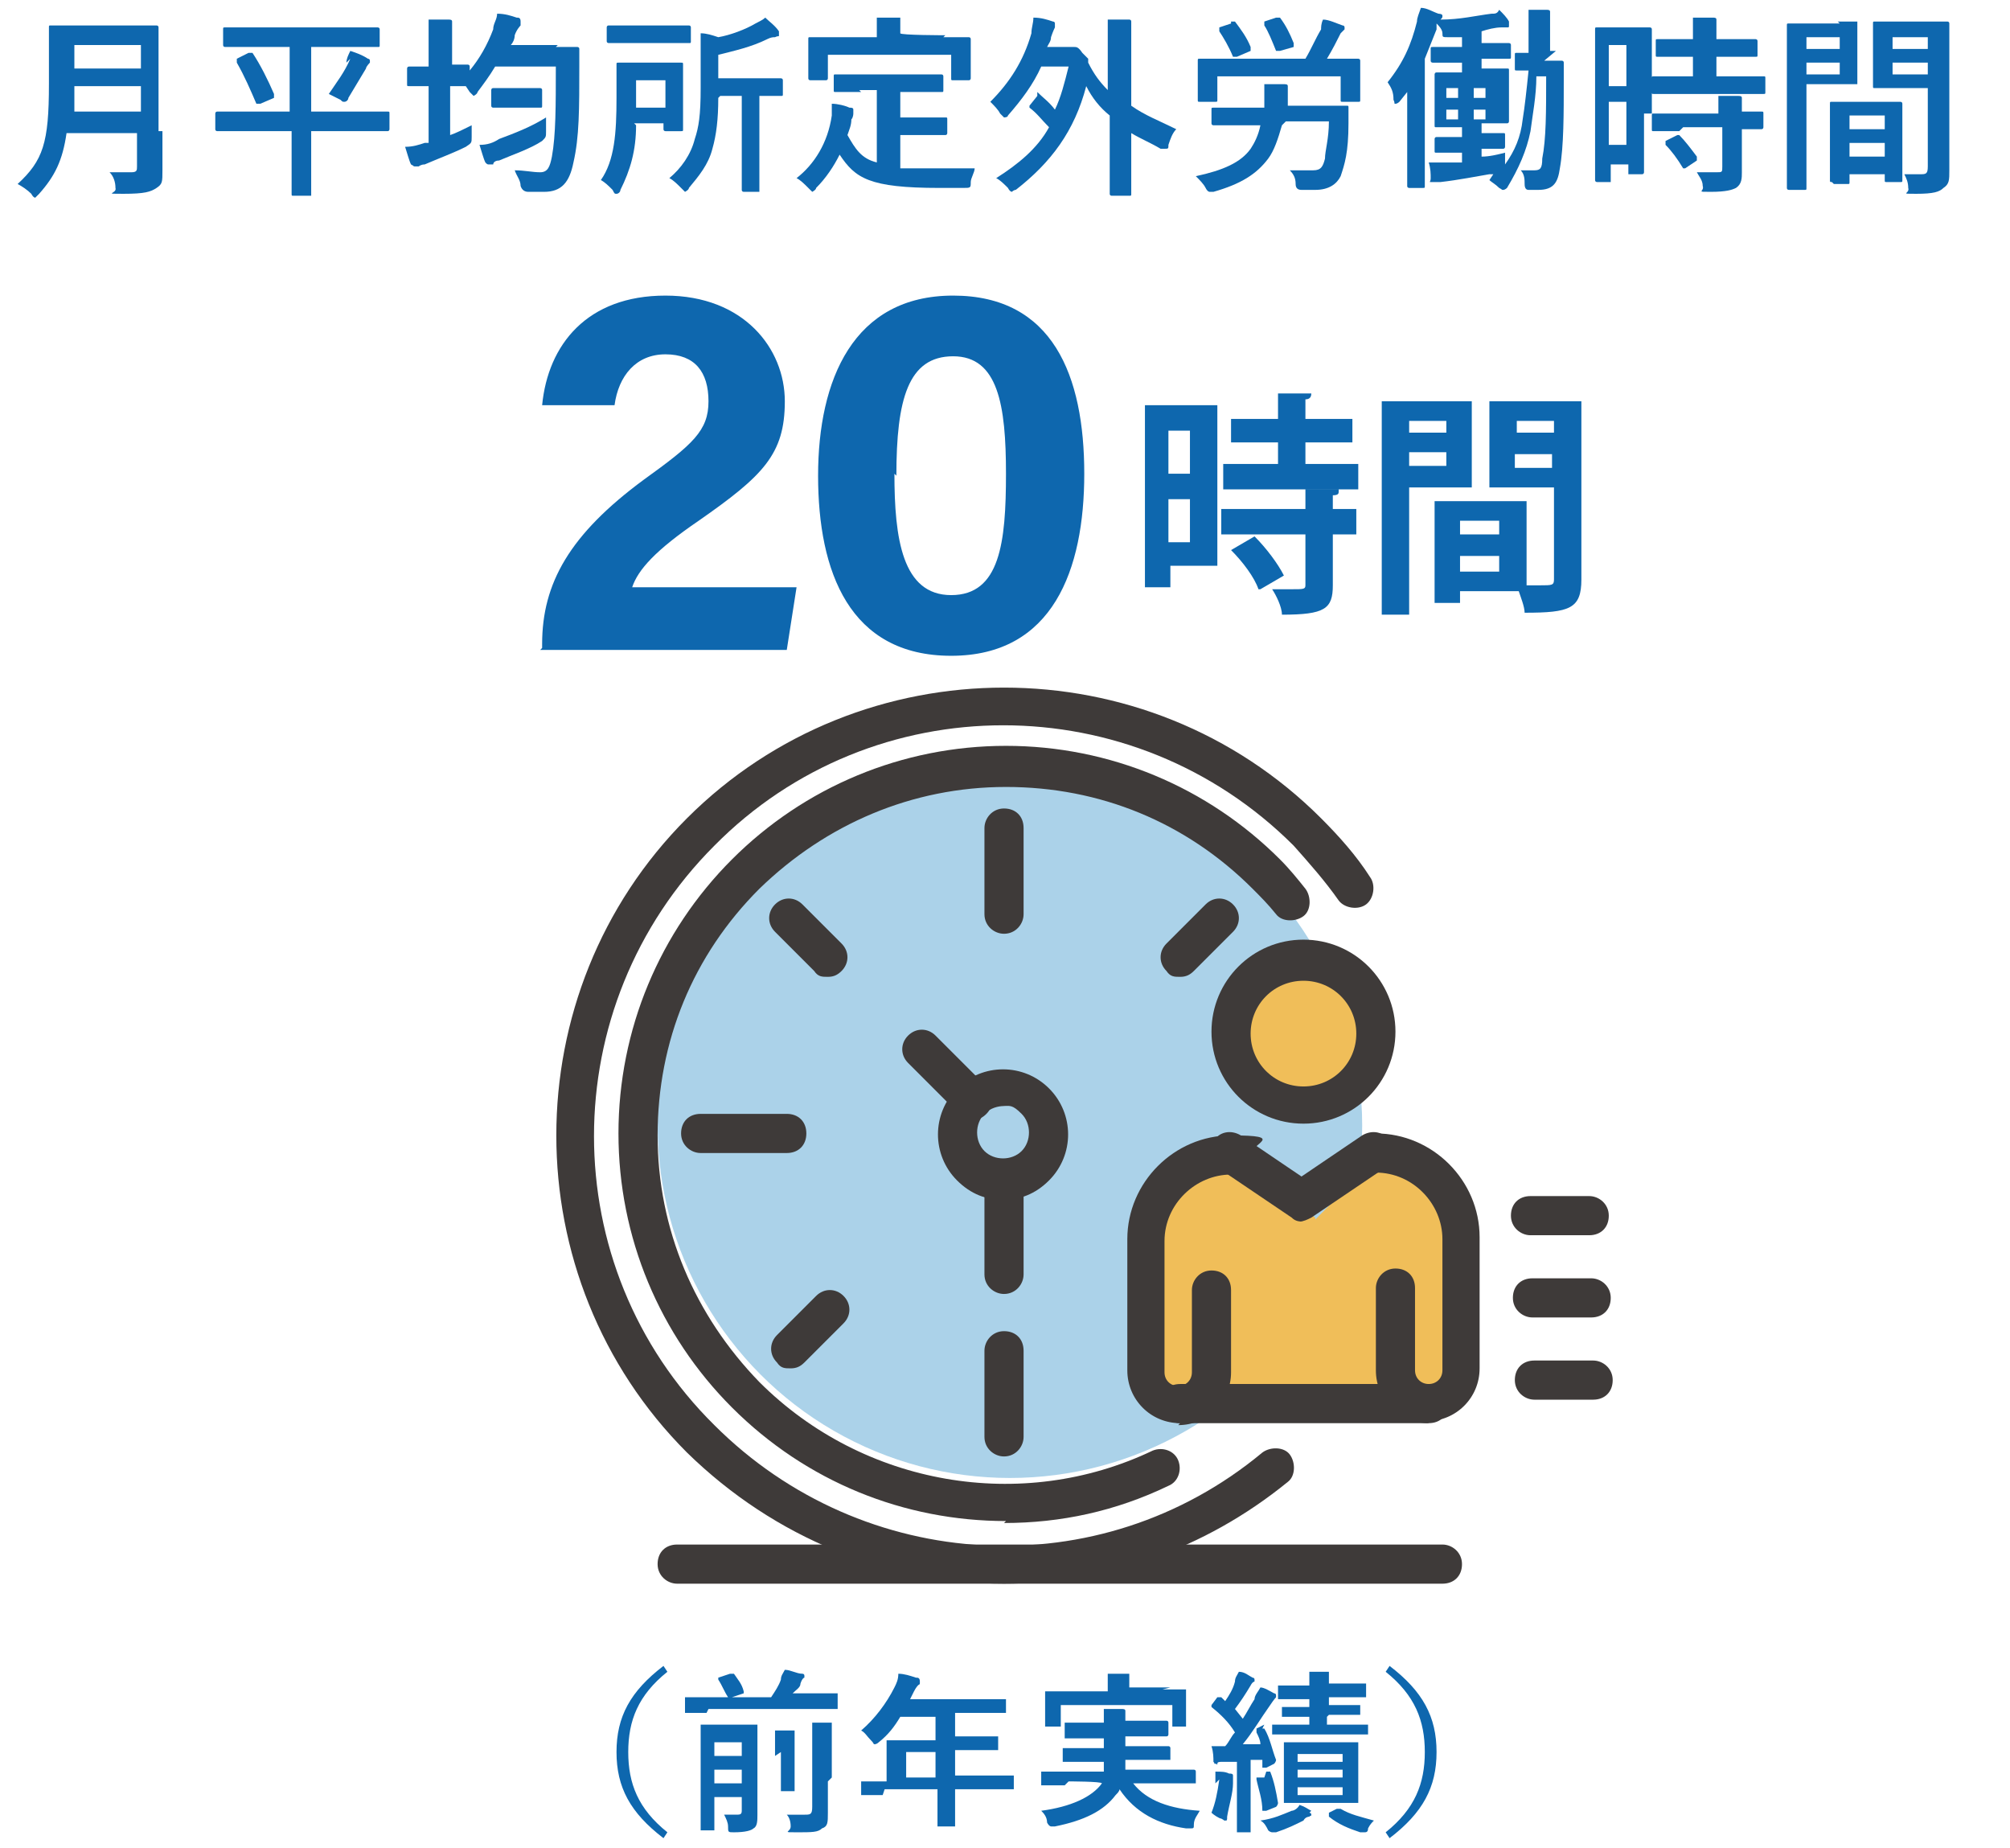 <?xml version="1.0" encoding="UTF-8"?>
<svg id="_レイヤー_1" data-name="レイヤー_1" xmlns="http://www.w3.org/2000/svg" width="102.7" height="94.4" version="1.1" viewBox="0 0 102.7 94.4">
  <!-- Generator: Adobe Illustrator 29.7.1, SVG Export Plug-In . SVG Version: 2.1.1 Build 8)  -->
  <defs>
    <style>
      .st0 {
        fill: #f0be59;
      }

      .st1 {
        fill: #0e67ae;
      }

      .st2 {
        fill: #3e3a39;
      }

      .st3 {
        fill: #abd2e9;
      }
    </style>
  </defs>
  <g>
    <path class="st1" d="M8.3,6.7c0,.7,0,1.4,0,2s0,.7-.3.9c-.3.2-.6.3-1.7.3s-.3,0-.4-.3c0-.3-.1-.6-.3-.8.4,0,.8,0,1.1,0s.3-.1.3-.3v-1.7h-3.6c-.2,1.4-.6,2.2-1.4,3.1-.1.1-.2.2-.2.2s-.1,0-.2-.2c-.2-.2-.5-.4-.7-.5,1.3-1.2,1.6-2.1,1.6-5.1v-1.5c0-.8,0-1.3,0-1.4,0-.1,0-.1.1-.1s.4,0,1.3,0h2.8c.9,0,1.2,0,1.3,0,0,0,.1,0,.1.1s0,.5,0,1.4v3.9ZM7.2,5.7v-1.3h-3.4c0,.5,0,.9,0,1.3h3.5ZM3.8,2.3v1.2h3.4v-1.2h-3.4Z"/>
    <path class="st1" d="M12.3,6.7c-.9,0-1.2,0-1.2,0,0,0-.1,0-.1-.1v-.8c0,0,0-.1.1-.1s.4,0,1.2,0h2.5v-3.3h-2c-.9,0-1.3,0-1.3,0,0,0-.1,0-.1-.1v-.8c0-.1,0-.1.1-.1s.4,0,1.3,0h5.2c1,0,1.3,0,1.3,0,0,0,.1,0,.1.1v.8c0,.1,0,.1-.1.1s-.4,0-1.3,0h-2.1v3.3h2.6c.9,0,1.2,0,1.3,0,.1,0,.1,0,.1.1v.8c0,0,0,.1-.1.1s-.4,0-1.3,0h-2.6v2.2c0,.7,0,1,0,1,0,.1,0,.1,0,.1h-.9c-.1,0-.1,0-.1-.1s0-.4,0-1v-2.2h-2.5ZM12.7,2.7c.1,0,.1,0,.2,0,.4.6.8,1.4,1.1,2.1,0,0,0,.1,0,.2l-.7.3c-.1,0-.1,0-.2,0-.3-.7-.6-1.4-1-2.1,0,0,0,0,0-.2l.6-.3ZM17.7,3.2c0-.2.1-.4.2-.6.3.1.6.2.9.4,0,0,.1,0,.1.1s0,0,0,.1c0,0-.2.2-.2.3-.3.5-.6,1-.9,1.5,0,.1-.1.2-.2.2s-.1,0-.2-.1c-.2-.1-.4-.2-.6-.3.4-.6.8-1.1,1.1-1.8Z"/>
    <path class="st1" d="M28.4,2.4c.8,0,1.1,0,1.1,0,0,0,.1,0,.1.1,0,.3,0,.5,0,.8,0,2.3,0,3.7-.3,5-.2,1-.6,1.5-1.5,1.5-.2,0-.5,0-.8,0q-.3,0-.4-.3c0-.3-.2-.5-.3-.8.5,0,.9.1,1.3.1.4,0,.5-.3.6-.8.2-1.1.2-2.6.2-4.6h-3.1c-.3.5-.6.9-.9,1.3,0,.1-.2.2-.2.2s0,0-.2-.2l-.2-.3h0c0,0-.2,0-.8,0v2.5c.3-.1.7-.3,1.1-.5,0,.2,0,.4,0,.6,0,.3,0,.3-.3.5-.6.3-1.4.6-2.1.9-.2,0-.3.1-.3.1,0,0-.1,0-.2,0s0,0-.2-.1c-.1-.2-.2-.6-.3-.9.4,0,.7-.1,1-.2h.2v-2.9h-.1c-.7,0-.9,0-.9,0-.1,0-.1,0-.1-.1v-.8c0,0,0-.1.1-.1s.3,0,.9,0h.1v-.9c0-.7,0-1,0-1.5.4,0,.7,0,1,0,.1,0,.2,0,.2.1s0,.1,0,.2c0,.1,0,.4,0,1.1v.9c.6,0,.8,0,.8,0,0,0,.1,0,.1.1v.2c.5-.6.9-1.3,1.2-2.1,0-.3.2-.5.2-.8.4,0,.7.1,1,.2.1,0,.2,0,.2.2s0,.1,0,.2c0,0-.2.2-.3.5,0,.2-.1.4-.2.5h2.4ZM27.9,6.7c0,.3,0,.3-.2.5-.6.4-1.5.7-2.2,1-.2,0-.3.1-.3.2,0,0-.1,0-.2,0s-.1,0-.2-.1c-.1-.2-.2-.6-.3-.9.4,0,.7-.1,1-.3.8-.3,1.6-.6,2.4-1.1,0,.2,0,.5,0,.7ZM26,5.5c-.6,0-.8,0-.8,0,0,0-.1,0-.1-.1v-.8c0,0,0-.1.1-.1s.2,0,.8,0h.8c.6,0,.8,0,.8,0,0,0,.1,0,.1.1v.8c0,.1,0,.1-.1.1s-.2,0-.8,0h-.8Z"/>
    <path class="st1" d="M32.5,6.4c0,1.3-.3,2.3-.8,3.3,0,.1-.1.2-.2.2s-.1,0-.2-.2c-.2-.2-.4-.4-.6-.5.7-1,.8-2.4.8-4.2s0-1.6,0-1.7c0-.1,0-.1.1-.1s.3,0,1,0h1.2c.7,0,.9,0,1,0,.1,0,.1,0,.1.1s0,.3,0,.9v1.5c0,.6,0,.8,0,.9,0,.1,0,.1-.1.1h-.8c0,0-.1,0-.1-.1v-.3h-1.5ZM34,1.3c.8,0,1.1,0,1.2,0,0,0,.1,0,.1.1v.7c0,.1,0,.1-.1.1s-.3,0-1.2,0h-1.7c-.8,0-1.1,0-1.2,0,0,0-.1,0-.1-.1v-.7c0,0,0-.1.1-.1s.3,0,1.2,0h1.7ZM32.5,4.1v1.4h1.5v-1.4h-1.5ZM36.7,5c0,1.1-.1,1.9-.3,2.6-.2.8-.7,1.4-1.2,2,0,.1-.2.2-.2.2s0,0-.2-.2c-.2-.2-.4-.4-.6-.5.6-.5,1.1-1.2,1.3-2,.2-.6.3-1.2.3-2.6v-1.2c0-.6,0-1.1,0-1.6.3,0,.6.1.9.2.6-.1,1.4-.4,1.9-.7.2-.1.4-.2.5-.3.2.2.5.4.7.7,0,0,0,.1,0,.2s0,0-.2.1c-.1,0-.2,0-.4.1-.8.4-1.7.6-2.5.8v1.2h1.8c1,0,1.3,0,1.4,0,0,0,.1,0,.1.1v.7c0,.1,0,.1-.1.1s-.3,0-1.1,0v3.6c0,.8,0,1.2,0,1.2,0,0,0,.1,0,.1h-.8c0,0-.1,0-.1-.1s0-.4,0-1.2v-3.6h-1.1Z"/>
    <path class="st1" d="M44,4.7c-1,0-1.3,0-1.3,0-.1,0-.1,0-.1-.1v-.7c0-.1,0-.1.1-.1s.4,0,1.3,0h2.8c1,0,1.3,0,1.3,0,0,0,.1,0,.1.1v.7c0,.1,0,.1-.1.1s-.4,0-1.3,0h-.8v1.3h1.2c.8,0,1.1,0,1.1,0,.1,0,.1,0,.1.1v.7c0,0,0,.1-.1.1s-.3,0-1.1,0h-1.2v1.7c.5,0,1.1,0,1.9,0s1.3,0,1.9,0c0,.2-.2.5-.2.7,0,.3,0,.3-.4.3-.4,0-.8,0-1.2,0-3.6,0-4.3-.5-5.1-1.7-.3.6-.7,1.2-1.2,1.7,0,.1-.2.2-.2.2s0,0-.2-.2c-.2-.2-.4-.4-.6-.5.9-.7,1.6-1.8,1.8-3.2,0-.2,0-.4,0-.6.3,0,.7.1.9.2.1,0,.2,0,.2.1s0,.1,0,.2c0,0,0,.2-.1.3,0,.3-.1.5-.2.8.4.7.7,1.2,1.5,1.4v-3.7h-.9ZM48.2,1.9c.9,0,1.3,0,1.3,0,0,0,.1,0,.1.1s0,.2,0,.5v.4c0,.9,0,1,0,1.1,0,0,0,.1-.1.1h-.8c-.1,0-.1,0-.1-.1v-1.2h-6.3v1.2c0,0,0,.1-.1.1h-.8c0,0-.1,0-.1-.1s0-.2,0-1.1v-.3c0-.4,0-.5,0-.6s0-.1.1-.1.4,0,1.3,0h2.1c0-.5,0-.8,0-1,.4,0,.7,0,1.1,0,0,0,.1,0,.1,0s0,.1,0,.2c0,0,0,.2,0,.6h0c0,.1,2.3.1,2.3.1Z"/>
    <path class="st1" d="M53,4.7s0,0,0,0,0,0,0,0c.3.3.6.5.9.9.3-.6.5-1.4.7-2.2h-1.4c-.4.9-1,1.7-1.7,2.5,0,.1-.2.1-.2.1s0,0-.2-.2c-.1-.2-.3-.4-.5-.6,1-1,1.7-2.1,2.1-3.5,0-.3.1-.5.1-.8.4,0,.7.1,1,.2,0,0,.1,0,.1.1s0,.1,0,.2c0,0-.1.2-.2.5,0,.2-.1.3-.2.5h1c.2,0,.2,0,.3,0,0,0,0,0,.1,0s.2,0,.4.3c.2.2.3.3.3.3s0,.1,0,.2h0c.3.6.6,1,1,1.4v-2.1c0-.7,0-1.1,0-1.5.4,0,.8,0,1.1,0,0,0,.1,0,.1.1s0,.1,0,.2c0,.1,0,.4,0,1.1v3c.7.5,1.5.8,2.3,1.2-.2.2-.3.5-.4.8,0,.2,0,.2-.2.2s-.1,0-.2,0c-.5-.3-1-.5-1.5-.8v1.4c0,1.1,0,1.7,0,1.7,0,.1,0,.1-.1.1h-.9c0,0-.1,0-.1-.1s0-.6,0-1.7v-2.3c-.5-.4-.9-.9-1.2-1.5-.6,2.3-1.8,3.9-3.6,5.3-.1,0-.2.1-.2.1s-.1,0-.2-.2c-.2-.2-.4-.4-.6-.5,1.1-.7,2.1-1.5,2.7-2.6-.4-.4-.6-.7-1-1,0,0,0,0,0,0s0,0,0-.1l.4-.5Z"/>
    <path class="st1" d="M65.5,6.4c-.2.7-.4,1.3-.7,1.7-.6.8-1.4,1.3-2.8,1.7-.1,0-.2,0-.2,0,0,0-.1,0-.2-.2-.1-.2-.3-.4-.5-.6,1.4-.3,2.3-.7,2.8-1.4.2-.3.4-.7.5-1.2h-1c-1,0-1.3,0-1.4,0,0,0-.1,0-.1-.1v-.7c0-.1,0-.1.1-.1s.4,0,1.4,0h1.2v-.4c0-.2,0-.5,0-.8.3,0,.7,0,1,0,.1,0,.2,0,.2.1s0,.1,0,.2c0,0,0,.2,0,.5v.3s1.6,0,1.6,0c1,0,1.3,0,1.4,0,.1,0,.1,0,.1.1,0,.3,0,.6,0,.8,0,1.5-.2,2.1-.4,2.7-.2.4-.6.7-1.3.7s-.5,0-.7,0q-.3,0-.3-.3c0-.3-.1-.5-.3-.7.5,0,.8,0,1.2,0s.5-.2.6-.6c0-.4.2-1,.2-1.9h-2.2ZM68.1,3c.9,0,1.3,0,1.3,0,0,0,.1,0,.1.1s0,.2,0,.5v.4c0,.9,0,1,0,1.1,0,.1,0,.1-.1.1h-.8c-.1,0-.1,0-.1-.1v-1.2h-6.3v1.2c0,.1,0,.1-.1.1h-.8c-.1,0-.1,0-.1-.1s0-.2,0-1.1v-.3c0-.4,0-.5,0-.6,0-.1,0-.1.1-.1s.4,0,1.3,0h4.1c.3-.5.5-1,.8-1.5,0-.1,0-.3.1-.5.3,0,.7.2,1,.3,0,0,.1,0,.1.1s0,0,0,.1c0,0-.1.1-.2.2-.2.4-.4.8-.7,1.3h.4ZM62.9,1.1q.1,0,.2,0c.3.4.6.8.8,1.3,0,0,0,.1,0,.2l-.7.3c-.1,0-.2,0-.2,0-.2-.5-.5-1-.7-1.3,0,0,0-.1,0-.2l.6-.2ZM65.2.9c.1,0,.1,0,.2,0,.3.4.5.8.7,1.3,0,0,0,.1,0,.2l-.7.2c-.1,0-.2,0-.2,0-.2-.5-.4-1-.6-1.3,0,0,0-.1,0-.2l.6-.2Z"/>
    <path class="st1" d="M78.9,3.1c.7,0,.9,0,.9,0,0,0,.1,0,.1.1,0,.3,0,.6,0,.9,0,1.7,0,3.4-.2,4.5-.1.7-.3,1.1-1.1,1.1s-.3,0-.5,0q-.2,0-.2-.3c0-.2,0-.5-.2-.7.3,0,.5,0,.7,0,.3,0,.4-.1.4-.6.2-1,.2-2.4.2-4.2h-.5c0,1-.2,2-.3,2.8-.2,1-.6,1.9-1.2,2.9,0,0-.1.1-.2.1s0,0-.2-.1c-.2-.2-.4-.3-.5-.4l.2-.3s-.1,0-.2,0c-.6.1-1.6.3-2.5.4-.2,0-.3,0-.4,0,0,0,0,0-.1,0s0,0,0-.2c0-.2,0-.5-.1-.8.3,0,.5,0,.9,0,.2,0,.5,0,.8,0v-.5h-.3c-.7,0-1,0-1,0-.1,0-.1,0-.1-.1v-.6c0,0,0-.1.1-.1s.3,0,1,0h.3v-.5h-.2c-.7,0-1,0-1.1,0-.1,0-.1,0-.1-.1s0-.3,0-.8v-1c0-.5,0-.8,0-.8s0-.1.1-.1.3,0,1.1,0h.2v-.5h-.4c-.8,0-1,0-1.1,0,0,0-.1,0-.1-.1v-.6c0-.1,0-.1.1-.1s.3,0,1.1,0h.4v-.5c-.2,0-.5,0-.7,0-.3,0-.3,0-.3-.2,0-.2-.2-.4-.3-.5,0,0,0,.1,0,.3-.2.5-.4,1-.6,1.5v5c0,1,0,1.5,0,1.5,0,.1,0,.1-.1.1h-.7c0,0-.1,0-.1-.1s0-.5,0-1.5v-2.2c0-.3,0-.8,0-1.1l-.4.5c0,0-.1.1-.2.1s0,0-.1-.2c0-.4-.1-.6-.3-.9.8-1,1.2-1.9,1.5-3.1,0-.2.1-.4.2-.7.3,0,.6.2.9.3,0,0,.2,0,.2.1s0,.1-.1.2c0,0,0,0,0,0,1,0,1.8-.2,2.6-.3.2,0,.3,0,.4-.2.2.2.4.4.5.6,0,0,0,.1,0,.2s0,.1-.1.1-.2,0-.3,0c-.3,0-.7.1-1,.2v.6h.3c.8,0,1,0,1.1,0,0,0,.1,0,.1.1v.6c0,.1,0,.1-.1.1s-.3,0-1.1,0h-.3v.5h.2c.7,0,1,0,1.1,0,.1,0,.1,0,.1.1s0,.3,0,.8v1c0,.5,0,.7,0,.8,0,0,0,.1-.1.1s-.3,0-1.1,0h-.2v.5h.1c.7,0,1,0,1,0,.1,0,.1,0,.1.1v.6c0,0,0,.1-.1.1s-.3,0-1,0h-.1v.4c.4,0,.8-.1,1.2-.2,0,.1,0,.3,0,.4v.2c.5-.7.8-1.4.9-2.3.1-.6.2-1.5.3-2.5-.4,0-.5,0-.6,0-.1,0-.1,0-.1-.1v-.7c0-.1,0-.1.1-.1s.2,0,.6,0c0-.2,0-.5,0-.8,0-.6,0-1,0-1.4.3,0,.7,0,.9,0,.1,0,.2,0,.2.1,0,0,0,.2,0,.3,0,.1,0,.4,0,1s0,.5,0,.7h.3ZM74.5,5v-.5h-.6v.5h.6ZM74.5,6.1v-.5h-.6v.5h.6ZM75.3,4.5v.5h.6v-.5h-.6ZM75.9,5.6h-.6v.5h.6v-.5Z"/>
    <path class="st1" d="M84,5.8c0,2.5,0,2.9,0,3,0,0,0,.1-.1.1h-.7c0,0,0,0,0-.1v-.4h-.9v.8c0,.1,0,.1,0,.1h-.7c0,0-.1,0-.1-.1s0-.6,0-3.1v-2.2c0-1.8,0-2.3,0-2.4,0-.1,0-.1.1-.1s.3,0,.9,0h.9c.6,0,.8,0,.9,0,0,0,.1,0,.1.1s0,.5,0,2v2.3ZM82.2,2.3v2.1h.9v-2.1h-.9ZM83.1,7.4v-2.2h-.9v2.2h.9ZM85.8,4.8c-.9,0-1.3,0-1.3,0-.1,0-.1,0-.1-.1v-.7c0-.1,0-.1.1-.1s.4,0,1.3,0h.7v-1h-.5c-.9,0-1.2,0-1.3,0-.1,0-.1,0-.1-.1v-.7c0-.1,0-.1.1-.1s.4,0,1.3,0h.5c0-.5,0-.8,0-1.1.4,0,.7,0,1,0,.1,0,.2,0,.2.1,0,0,0,.1,0,.2,0,.1,0,.3,0,.8h.7c.9,0,1.2,0,1.3,0,0,0,.1,0,.1.1v.7c0,.1,0,.1-.1.1s-.4,0-1.3,0h-.7v1h1.1c1,0,1.3,0,1.3,0,.1,0,.1,0,.1.1v.7c0,.1,0,.1-.1.1s-.4,0-1.3,0h-2.8ZM85.8,6.7c-.9,0-1.3,0-1.3,0-.1,0-.1,0-.1-.1v-.7c0-.1,0-.1.1-.1s.4,0,1.3,0h2c0-.4,0-.6,0-.9.4,0,.7,0,1,0,.1,0,.2,0,.2.1s0,.1,0,.2c0,0,0,.2,0,.5.7,0,.9,0,1,0,.1,0,.1,0,.1.1v.7c0,0,0,.1-.1.1s-.3,0-1,0v1c0,.5,0,.9,0,1.2s0,.6-.3.8c-.2.1-.5.2-1.3.2s-.3,0-.4-.3c0-.3-.2-.5-.3-.7.3,0,.7,0,1,0s.3,0,.3-.3v-2h-2ZM85.6,6.9c0,0,.1,0,.2,0,.3.3.6.7.9,1.1,0,0,0,.1,0,.2l-.6.4c0,0,0,0-.1,0s0,0,0,0c-.3-.5-.6-.9-.9-1.2,0,0,0-.1,0-.2l.6-.3Z"/>
    <path class="st1" d="M93.9,1.1c.6,0,.9,0,1,0,0,0,0,0,0,.1s0,.3,0,.9v1.2c0,.6,0,.9,0,.9,0,.1,0,.1,0,.1s-.4,0-1,0h-1.6v3.2c0,1.4,0,2.1,0,2.1,0,.1,0,.1-.1.1h-.8c0,0-.1,0-.1-.1s0-.7,0-2.1V3.4c0-1.4,0-2.1,0-2.1,0-.1,0-.1.1-.1s.5,0,1.2,0h1.4ZM92.3,1.9v.6h1.7v-.6h-1.7ZM94,3.2h-1.7v.6h1.7v-.6ZM93.6,9.3c-.1,0-.1,0-.1-.1s0-.3,0-1.8v-.9c0-.9,0-1.2,0-1.2,0-.1,0-.1.1-.1s.3,0,1.1,0h1.3c.8,0,1,0,1.1,0,0,0,.1,0,.1.1s0,.4,0,1.1v1c0,1.4,0,1.7,0,1.8,0,.1,0,.1-.1.1h-.7c-.1,0-.1,0-.1-.1v-.3h-1.8v.4c0,.1,0,.1-.1.1h-.7ZM94.5,6.6h1.8v-.7h-1.8v.7ZM96.3,8v-.7h-1.8v.7h1.8ZM99.6,6.7c0,.7,0,1.5,0,2s0,.7-.3.9c-.2.2-.5.3-1.4.3s-.3,0-.4-.3c0-.3-.1-.5-.2-.7.3,0,.6,0,.8,0,.3,0,.4,0,.4-.4v-4h-1.6c-.8,0-1,0-1.1,0-.1,0-.1,0-.1-.1s0-.3,0-.9v-1.4c0-.6,0-.8,0-.9,0-.1,0-.1.1-.1s.3,0,1.1,0h1.5c.8,0,1,0,1.1,0,0,0,.1,0,.1.1s0,.5,0,1.3v4.1ZM96.7,1.9v.6h1.8v-.6h-1.8ZM98.5,3.8v-.6h-1.8v.6h1.8Z"/>
  </g>
  <g>
    <path class="st1" d="M34.1,85.4c-1.5,1.2-2,2.5-2,4.1s.5,2.9,2,4.1l-.2.3c-1.7-1.3-2.4-2.6-2.4-4.4s.7-3.1,2.4-4.4l.2.3Z"/>
    <path class="st1" d="M36.1,87.5c-.8,0-1.1,0-1.1,0,0,0,0,0,0-.1v-.7c0,0,0,0,0,0s.3,0,1.1,0h1.1c-.2-.3-.3-.6-.5-.9,0,0,0,0,0-.1l.6-.2c.1,0,.1,0,.2,0,.2.3.4.5.5.9,0,0,0,0,0,.1l-.6.2h2c.2-.3.4-.6.5-.9,0-.2.1-.3.2-.5.3,0,.6.2.9.2,0,0,.1,0,.1.1s0,0,0,.1c0,0-.1,0-.2.3,0,.2-.2.3-.4.5h1.2c.8,0,1.1,0,1.1,0,0,0,0,0,0,0v.7c0,0,0,.1,0,.1s-.3,0-1.1,0h-5.5ZM38.7,91.5c0,.5,0,.9,0,1.2s0,.6-.2.7c-.1.1-.4.2-1,.2-.3,0-.3,0-.3-.3,0-.2-.1-.4-.2-.6.2,0,.4,0,.6,0s.3,0,.3-.2v-.7h-1.4v.6c0,.7,0,1.1,0,1.1,0,0,0,0,0,0h-.7c0,0,0,0,0,0s0-.4,0-1.2v-3c0-.8,0-1.1,0-1.2s0,0,0,0,.3,0,.9,0h1.1c.7,0,.9,0,.9,0,0,0,0,0,0,0s0,.5,0,1.3v2ZM36.5,89v.7h1.4v-.7h-1.4ZM37.9,91.1v-.7h-1.4v.7h1.4ZM39.6,89.7c0-.5,0-.9,0-1.3.3,0,.6,0,.9,0,0,0,.1,0,.1,0s0,.1,0,.2c0,.1,0,.3,0,.9v1.1c0,.6,0,.9,0,.9,0,0,0,0,0,0h-.7c0,0,0,0,0,0s0-.3,0-.9v-1.1ZM42.3,91c0,.6,0,1.1,0,1.6s0,.7-.3.8c-.2.2-.5.2-1.3.2s-.3,0-.3-.3c0-.3-.1-.5-.2-.6.3,0,.6,0,.9,0s.4,0,.4-.4v-3.1c0-.5,0-.9,0-1.2.3,0,.6,0,.9,0,0,0,.1,0,.1,0,0,0,0,.1,0,.2,0,.1,0,.3,0,.9v1.7Z"/>
    <path class="st1" d="M45.1,91.7c-.8,0-1.1,0-1.1,0,0,0,0,0,0,0v-.7c0,0,0,0,0,0s.3,0,1.1,0h.2v-1.3c0-.5,0-.8,0-.8,0,0,0,0,.1,0s.4,0,1.2,0h1.2v-1.2h-1.8c-.3.5-.6.9-1.1,1.3,0,0-.1.1-.2.1s0,0-.2-.2c-.2-.2-.3-.4-.5-.5.7-.6,1.3-1.4,1.7-2.2.1-.2.2-.4.2-.7.3,0,.6.1.9.2.1,0,.2,0,.2.2s0,.1-.1.2c0,0-.1.1-.2.3l-.2.4h3.7c.9,0,1.2,0,1.2,0,0,0,0,0,0,0v.7c0,0,0,0,0,0s-.4,0-1.2,0h-1.4v1.2h1c.9,0,1.2,0,1.2,0,0,0,0,0,0,0v.7c0,0,0,0,0,0s-.4,0-1.2,0h-1v1.3h1.9c.8,0,1.1,0,1.1,0,0,0,0,0,0,0v.7c0,0,0,0,0,0s-.3,0-1.1,0h-1.9v.4c0,.9,0,1.4,0,1.5,0,0,0,0,0,0h-.8c0,0-.1,0-.1,0s0-.5,0-1.5v-.4h-2.7ZM47.8,90.8v-1.3h-1.5v1.3h1.5Z"/>
    <path class="st1" d="M54.4,91.2c-.8,0-1.1,0-1.2,0,0,0,0,0,0,0v-.6c0,0,0-.1,0-.1s.3,0,1.2,0h2c0-.2,0-.4,0-.5h-.9c-.9,0-1.2,0-1.2,0,0,0,0,0,0,0v-.6c0,0,0-.1,0-.1s.4,0,1.2,0h.9v-.5h-.8c-.8,0-1.1,0-1.2,0,0,0,0,0,0-.1v-.6c0,0,0-.1,0-.1s.4,0,1.2,0h.8c0-.3,0-.5,0-.7.3,0,.6,0,.9,0,.1,0,.2,0,.2.1s0,.1,0,.2c0,0,0,.1,0,.3h.9c.8,0,1.1,0,1.2,0,0,0,.1,0,.1.1v.6c0,0,0,.1-.1.1s-.4,0-1.2,0h-.9v.5h1c.9,0,1.2,0,1.2,0,0,0,.1,0,.1.1v.6c0,0,0,0-.1,0s-.3,0-1.2,0h-1c0,.2,0,.4,0,.5h2.3c.8,0,1.1,0,1.2,0,0,0,.1,0,.1.1v.6c0,0,0,0-.1,0s-.3,0-1.2,0h-1.9c.7.9,1.9,1.3,3.4,1.4-.1.2-.3.4-.3.7,0,.2,0,.2-.2.2s-.1,0-.2,0c-1.4-.2-2.6-.8-3.4-2,0,.1-.1.2-.2.3-.6.8-1.6,1.3-3.1,1.6,0,0-.2,0-.2,0,0,0-.1,0-.2-.2,0-.3-.2-.5-.3-.6,1.5-.2,2.6-.7,3.1-1.4h0c0-.1-1.7-.1-1.7-.1ZM59.4,86.3c.8,0,1.1,0,1.2,0,0,0,0,0,0,0s0,.2,0,.5v.4c0,.8,0,.9,0,1,0,0,0,0,0,0h-.7c0,0,0,0,0,0v-1.1h-5.7v1.1c0,0,0,0-.1,0h-.7c0,0,0,0,0,0s0-.2,0-1v-.3c0-.3,0-.5,0-.5,0,0,0,0,0,0s.4,0,1.2,0h2c0-.4,0-.7,0-.9.3,0,.7,0,1,0,0,0,.1,0,.1,0,0,0,0,.1,0,.2,0,0,0,.2,0,.5h0s2.1,0,2.1,0Z"/>
    <path class="st1" d="M64.5,88.3c0,0,.1,0,.1,0,.3.5.4,1.1.6,1.6,0,0,0,.1-.1.2l-.4.2c-.1,0-.1,0-.2,0v-.4c0,0-.6,0-.6,0v2.5c0,.8,0,1.1,0,1.2,0,0,0,0,0,0h-.7c0,0,0,0,0,0s0-.4,0-1.2v-2.4h-.7c-.2,0-.3,0-.3.1s0,0-.1,0,0,0-.1-.1c0-.2,0-.5-.1-.8.3,0,.5,0,.7,0,.2-.2.3-.5.5-.7-.3-.5-.7-.9-1.2-1.3,0,0,0,0,0,0,0,0,0,0,0-.1l.3-.4c0,0,0,0,.2,0l.2.2c.2-.3.4-.6.5-1,0-.2.1-.3.2-.5.3,0,.5.2.7.3,0,0,.1,0,.1.1s0,0,0,.1c0,0-.1,0-.2.2-.3.5-.5.8-.8,1.2l.4.5c.2-.3.4-.7.6-1,0-.2.2-.4.3-.6.2,0,.5.2.7.3,0,0,.1,0,.1.1s0,0,0,.1c0,0-.1.1-.3.4-.5.7-.9,1.4-1.4,2h.9c0-.2-.1-.4-.2-.6,0,0,0-.1,0-.2l.4-.2ZM62.1,91.1c0-.2,0-.4,0-.6.3,0,.5,0,.7.1.1,0,.2,0,.2.1,0,0,0,0,0,.1,0,0,0,.2,0,.3,0,.5-.2,1.1-.3,1.7,0,.2,0,.2-.1.2s0,0-.2-.1c-.1,0-.4-.2-.5-.3.2-.5.3-1,.4-1.7ZM64.7,90.5c.1,0,.1,0,.2,0,.2.5.3,1,.4,1.6,0,0,0,.1-.1.2l-.5.2c-.1,0-.1,0-.2,0,0-.6-.2-1.1-.3-1.6,0,0,0,0,0-.1h.4ZM66.9,92.6c0,0,.1,0,.1.1s0,0-.1.1c0,0-.2,0-.3.2-.4.2-.8.4-1.4.6,0,0-.2,0-.2,0,0,0-.1,0-.2-.1-.1-.2-.2-.4-.4-.5.7-.1,1.1-.3,1.6-.5.1,0,.3-.1.4-.3.3.1.4.2.6.3ZM67.8,87.7v.4h.9c.9,0,1.2,0,1.2,0,0,0,0,0,0,0v.5c0,0,0,0,0,0s-.3,0-1.2,0h-2.5c-.9,0-1.2,0-1.2,0,0,0,0,0,0,0v-.5c0,0,0,0,0,0s.4,0,1.2,0h.7v-.4h-.3c-.8,0-1,0-1.1,0,0,0,0,0,0,0v-.4c0,0,0-.1,0-.1s.3,0,1.1,0h.3v-.4h-.5c-.8,0-1.1,0-1.1,0,0,0,0,0,0-.1v-.5c0,0,0-.1,0-.1s.3,0,1.1,0h.5c0-.2,0-.5,0-.7.3,0,.6,0,.9,0,0,0,.1,0,.1,0s0,0,0,.2c0,0,0,.2,0,.4h.7c.8,0,1.1,0,1.2,0,0,0,0,0,0,.1v.5c0,0,0,.1,0,.1s-.3,0-1.2,0h-.7v.4h.5c.8,0,1,0,1.1,0,0,0,0,0,0,.1v.4c0,0,0,0,0,0s-.3,0-1.1,0h-.5ZM68.3,89c.8,0,1,0,1.1,0,0,0,0,0,0,0s0,.3,0,.8v1.4c0,.5,0,.8,0,.8,0,0,0,.1,0,.1s-.3,0-1.1,0h-1.6c-.8,0-1,0-1.1,0,0,0,0,0,0-.1s0-.3,0-.8v-1.4c0-.5,0-.8,0-.8s0,0,0,0,.3,0,1.1,0h1.6ZM66.3,90h2.3v-.4h-2.3v.4ZM68.6,90.8v-.4h-2.3v.4h2.3ZM68.6,91.3h-2.3v.4h2.3v-.4ZM68.3,92.4c0,0,.1,0,.2,0,.5.3,1,.4,1.7.6-.1.1-.2.2-.3.4,0,.2-.1.2-.2.2s-.1,0-.2,0c-.6-.2-1.1-.4-1.6-.8,0,0,0,0,0-.2l.4-.2Z"/>
    <path class="st1" d="M71,85.1c1.7,1.3,2.4,2.6,2.4,4.4s-.7,3.1-2.4,4.4l-.2-.3c1.5-1.2,2-2.5,2-4.1s-.5-2.9-2-4.1l.2-.3Z"/>
  </g>
  <g>
    <circle class="st3" cx="51.6" cy="57.5" r="18"/>
    <path class="st0" d="M67.2,62.2l-4.2-3.1s-4,.6-4.4,3.1-.2,7.3-.2,7.3c0,0-.6,2.5,2.5,2.3s10.7,0,10.7,0c0,0,3.3.2,3.1-2.9s-.4-5.2-.4-5.2c0,0,.3-5.3-3.2-5.3l-3.9,3.9Z"/>
    <circle class="st0" cx="67.1" cy="53.1" r="3.5"/>
    <g>
      <path class="st2" d="M60.3,72.7c-1.5,0-2.7-1.2-2.7-2.7v-6.7c0-2.9,2.4-5.3,5.3-5.3s1,.4,1,1-.4,1-1,1c-1.8,0-3.4,1.5-3.4,3.4v6.7c0,.4.3.7.7.7s.7-.3.7-.7v-4.2c0-.5.4-1,1-1s1,.4,1,1v4.2c0,1.5-1.2,2.7-2.7,2.7Z"/>
      <path class="st2" d="M73,72.7c-1.5,0-2.7-1.2-2.7-2.7v-4.2c0-.5.4-1,1-1s1,.4,1,1v4.2c0,.4.3.7.7.7s.7-.3.7-.7v-6.7c0-1.8-1.5-3.4-3.4-3.4s-1-.4-1-1,.4-1,1-1c2.9,0,5.3,2.4,5.3,5.3v6.7c0,1.5-1.2,2.7-2.7,2.7Z"/>
      <path class="st2" d="M66.6,57.4c-2.6,0-4.7-2.1-4.7-4.7s2.1-4.7,4.7-4.7,4.7,2.1,4.7,4.7-2.1,4.7-4.7,4.7ZM66.6,50.1c-1.5,0-2.7,1.2-2.7,2.7s1.2,2.7,2.7,2.7,2.7-1.2,2.7-2.7-1.2-2.7-2.7-2.7Z"/>
      <path class="st2" d="M73,72.7h-12.7c-.5,0-1-.4-1-1s.4-1,1-1h12.7c.5,0,1,.4,1,1s-.4,1-1,1Z"/>
      <path class="st2" d="M66.6,62.4c-.2,0-.4,0-.6-.2l-3.7-2.5c-.5-.3-.6-.9-.3-1.4.3-.5.9-.6,1.4-.3l3.1,2.1,3.1-2.1c.5-.3,1.1-.2,1.4.3.3.5.2,1.1-.3,1.4l-3.7,2.5c-.2.1-.4.2-.6.2Z"/>
      <path class="st2" d="M51.3,47.7c-.5,0-1-.4-1-1v-4.4c0-.5.4-1,1-1s1,.4,1,1v4.4c0,.5-.4,1-1,1Z"/>
      <path class="st2" d="M60.3,49.9c-.3,0-.5,0-.7-.3-.4-.4-.4-1,0-1.4l2-2c.4-.4,1-.4,1.4,0,.4.4.4,1,0,1.4l-2,2c-.2.2-.4.3-.7.3Z"/>
      <path class="st2" d="M51.3,74.4c-.5,0-1-.4-1-1v-4.4c0-.5.4-1,1-1s1,.4,1,1v4.4c0,.5-.4,1-1,1Z"/>
      <path class="st2" d="M40.4,69.9c-.3,0-.5,0-.7-.3-.4-.4-.4-1,0-1.4l2-2c.4-.4,1-.4,1.4,0,.4.4.4,1,0,1.4l-2,2c-.2.2-.4.3-.7.3Z"/>
      <path class="st2" d="M40.2,58.9h-4.4c-.5,0-1-.4-1-1s.4-1,1-1h4.4c.6,0,1,.4,1,1s-.4,1-1,1Z"/>
      <path class="st2" d="M42.3,49.9c-.3,0-.5,0-.7-.3l-2-2c-.4-.4-.4-1,0-1.4.4-.4,1-.4,1.4,0l2,2c.4.4.4,1,0,1.4-.2.2-.4.3-.7.3Z"/>
      <path class="st2" d="M51.4,77.7c-5.2,0-10.2-2-14-5.8-3.7-3.7-5.8-8.7-5.8-14s2.1-10.3,5.8-14c3.7-3.7,8.7-5.8,14-5.8s10.3,2.1,14,5.8c.5.5.9,1,1.3,1.5.3.4.3,1.1-.1,1.4-.4.3-1.1.3-1.4-.1-.4-.5-.8-.9-1.2-1.3-3.4-3.4-7.8-5.2-12.6-5.2s-9.2,1.9-12.6,5.2c-3.4,3.4-5.2,7.8-5.2,12.6s1.9,9.2,5.2,12.6c5.3,5.3,13.4,6.7,20.1,3.5.5-.2,1.1,0,1.3.5.2.5,0,1.1-.5,1.3-2.7,1.3-5.5,1.9-8.4,1.9Z"/>
      <path class="st2" d="M51.3,61.3c-.9,0-1.7-.3-2.4-1-1.3-1.3-1.3-3.4,0-4.7,1.3-1.3,3.4-1.3,4.7,0,1.3,1.3,1.3,3.4,0,4.7-.7.7-1.5,1-2.4,1ZM51.3,56.5c-.3,0-.7.1-1,.4-.5.5-.5,1.4,0,1.9.5.5,1.4.5,1.9,0s.5-1.4,0-1.9-.6-.4-1-.4Z"/>
      <path class="st2" d="M51.3,80.9c-5.9,0-11.7-2.3-16.2-6.7-8.9-8.9-8.9-23.5,0-32.4,8.9-8.9,23.5-8.9,32.4,0,.9.9,1.8,1.9,2.5,3,.3.4.2,1.1-.2,1.4-.4.3-1.1.2-1.4-.2-.7-1-1.5-1.9-2.3-2.8-8.2-8.2-21.5-8.2-29.6,0-8.2,8.2-8.2,21.5,0,29.6,7.6,7.6,19.7,8.3,28,1.4.4-.3,1.1-.3,1.4.1.3.4.3,1.1-.1,1.4-4.3,3.5-9.4,5.2-14.5,5.2Z"/>
      <path class="st2" d="M49.7,57.2c-.3,0-.5,0-.7-.3l-2.6-2.6c-.4-.4-.4-1,0-1.4.4-.4,1-.4,1.4,0l2.6,2.6c.4.4.4,1,0,1.4-.2.2-.4.3-.7.3Z"/>
      <path class="st2" d="M51.3,66.1c-.5,0-1-.4-1-1v-4.8c0-.5.4-1,1-1s1,.4,1,1v4.8c0,.5-.4,1-1,1Z"/>
      <path class="st2" d="M81.4,71.5h-3c-.5,0-1-.4-1-1s.4-1,1-1h3c.5,0,1,.4,1,1s-.4,1-1,1Z"/>
      <path class="st2" d="M81.3,67.3h-3c-.5,0-1-.4-1-1s.4-1,1-1h3c.5,0,1,.4,1,1s-.4,1-1,1Z"/>
      <path class="st2" d="M81.2,63.1h-3c-.5,0-1-.4-1-1s.4-1,1-1h3c.5,0,1,.4,1,1s-.4,1-1,1Z"/>
      <path class="st2" d="M73.7,80.9h-39.1c-.5,0-1-.4-1-1s.4-1,1-1h39.1c.5,0,1,.4,1,1s-.4,1-1,1Z"/>
    </g>
  </g>
  <g>
    <path class="st1" d="M27.7,33.1v-.2c0-3.1,1.4-5.6,5.2-8.4,2.5-1.8,3.3-2.5,3.3-4s-.7-2.4-2.2-2.4-2.4,1.1-2.6,2.6h-3.7c.3-3.1,2.3-5.6,6.3-5.6s6.1,2.7,6.1,5.4-1.1,3.8-4.4,6.1c-2.2,1.5-3.1,2.5-3.4,3.4h8.4l-.5,3.2h-12.6Z"/>
    <path class="st1" d="M55.4,24.2c0,4.9-1.6,9.3-6.8,9.3s-6.8-4.3-6.8-9.2,1.8-9.2,6.9-9.2,6.7,4.1,6.7,9.1ZM45.7,24.2c0,3.3.4,6.2,2.9,6.2s2.8-2.7,2.8-6.2-.4-6-2.7-6-2.9,2.2-2.9,6.1Z"/>
  </g>
  <g>
    <path class="st1" d="M62.2,20.7v8.2h-2.4v1.1h-1.3v-9.3h3.8ZM60.8,22h-1.1v2.2h1.1v-2.2ZM59.7,27.7h1.1v-2.2h-1.1v2.2ZM66.6,23.7h2.8v1.3h-6.9v-1.3h2.8v-1.1h-2.4v-1.2h2.4v-1.3h1.7c0,.2-.1.3-.3.3v1h2.4v1.2h-2.4v1.1ZM68.4,25.1c0,.1,0,.2-.3.2v.7h1.2v1.3h-1.2v2.6c0,1.2-.4,1.5-2.6,1.5,0-.4-.3-1-.5-1.3.3,0,.7,0,1,0,.6,0,.7,0,.7-.2v-2.6h-4.3v-1.3h4.3v-1h1.7ZM64.3,30.1c-.2-.6-.8-1.4-1.4-2l1.2-.7c.6.6,1.2,1.4,1.5,2l-1.2.7Z"/>
    <path class="st1" d="M75.2,24.9h-3.2v6.5h-1.4v-10.9h4.6v4.4ZM73.9,21.5h-1.9v.6h1.9v-.6ZM72,23.8h1.9v-.7h-1.9v.7ZM80.8,20.5v9.1c0,1.5-.6,1.7-2.9,1.7,0-.3-.2-.8-.3-1.1h-3v.6h-1.3v-5.2h4.7v4.3c.2,0,.5,0,.7,0,.6,0,.7,0,.7-.3v-4.7h-3.3v-4.4h4.7ZM76.6,26.6h-2v.7h2v-.7ZM74.6,29.2h2v-.8h-2v.8ZM79.4,21.5h-1.9v.6h1.9v-.6ZM77.4,23.9h1.9v-.7h-1.9v.7Z"/>
  </g>
</svg>